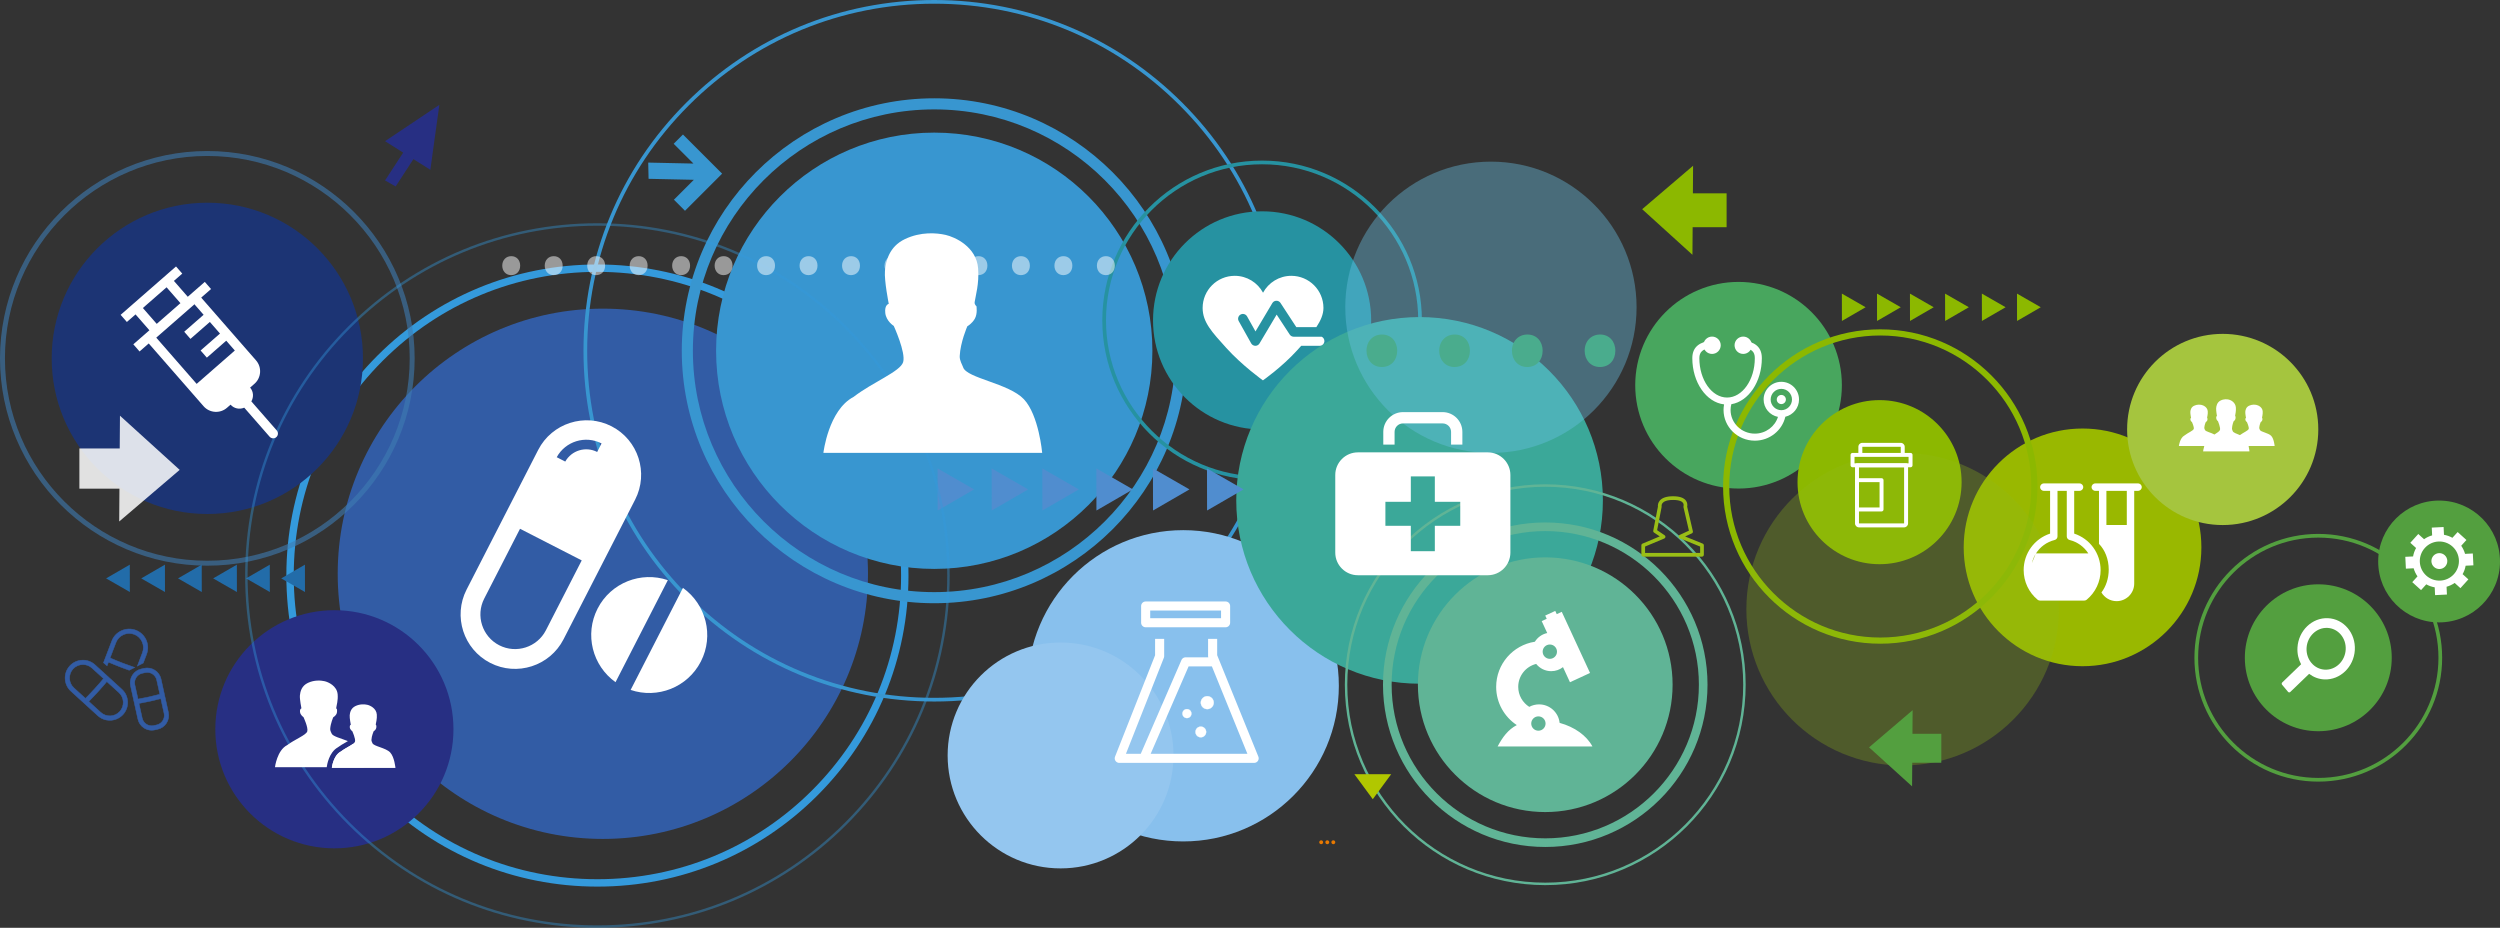 <svg enable-background="new 0 0 2026.664 752.157" height="752.157" viewBox="0 0 2026.664 752.157" width="2026.664" xmlns="http://www.w3.org/2000/svg" xmlns:xlink="http://www.w3.org/1999/xlink"><rect x="0" y="0" width="2026.664" height="752.157" fill="#333333" stroke="none"/><clipPath id="a"><path d="m0 122.432h336.142v336.143h-336.142z"/></clipPath><clipPath id="b"><path d="m768.218 520.868h183.109v183.106h-183.109z"/></clipPath><clipPath id="c"><path d="m1002.187 257.037h297.22v297.222h-297.22z"/></clipPath><clipPath id="d"><path d="m1415.717 367.185h253.381v253.376h-253.381z"/></clipPath><clipPath id="e"><path d="m1090.567 131.034h236.149v236.15h-236.149z"/></clipPath><clipPath id="f"><path d="m174.546 494.657h193.055v193.055h-193.055z"/></clipPath><clipPath id="g"><path d="m312.127 85.02h44.031v66.13h-44.031z"/></clipPath><clipPath id="h"><path d="m64.355 336.986h81.308v85.764h-81.308z"/></clipPath><clipPath id="i"><path d="m86.009 457.752h161.225v22.18h-161.225z"/></clipPath><clipPath id="j"><path d="m760.071 379.741h248.016v34.119h-248.016z"/></clipPath><clipPath id="k"><path d="m1097.938 627.607h29.85v20.279h-29.85z"/></clipPath><clipPath id="l"><path d="m1069.457 681.204h3.16v3.16h-3.16z"/></clipPath><clipPath id="m"><path d="m1074.427 681.204h3.16v3.16h-3.16z"/></clipPath><clipPath id="n"><path d="m1079.297 681.204h3.16v3.16h-3.16z"/></clipPath><clipPath id="o"><path d="m198.716 180.983h571.174v571.174h-571.174z"/></clipPath><clipPath id="p"><path d="m407.16 207.66h496.587v15.385h-496.587z"/></clipPath><clipPath id="q"><path d="m1107.777 271.18h201.729v26.34h-201.729z"/></clipPath><path d="m703.641 465.146c0 118.707-96.231 214.938-214.937 214.938-118.707 0-214.938-96.23-214.938-214.938 0-118.707 96.231-214.937 214.938-214.937 118.706 0 214.937 96.23 214.937 214.937" fill="#325ca5"/><path d="m484.303 718.743c-67.358 0-130.684-26.229-178.313-73.859-47.63-47.629-73.86-110.955-73.86-178.314 0-67.357 26.23-130.684 73.86-178.312 47.629-47.63 110.955-73.86 178.313-73.86s130.685 26.23 178.314 73.86c47.629 47.629 73.86 110.955 73.86 178.312 0 67.359-26.231 130.686-73.86 178.314-47.629 47.63-110.956 73.859-178.314 73.859m0-498.347c-65.755 0-127.575 25.606-174.071 72.103-46.496 46.496-72.102 108.315-72.102 174.07 0 65.756 25.606 127.576 72.102 174.072s108.316 72.102 174.071 72.102 127.575-25.605 174.071-72.102c46.496-46.496 72.103-108.316 72.103-174.072 0-65.755-25.607-127.574-72.103-174.07-46.496-46.497-108.316-72.103-174.071-72.103" fill="#349adc"/><path d="m294.245 290.504c0 69.684-56.49 126.173-126.173 126.173-69.684 0-126.174-56.489-126.174-126.173s56.49-126.173 126.174-126.173c69.683 0 126.173 56.489 126.173 126.173" fill="#1c3474"/><path clip-path="url(#a)" d="m168.071 458.576c-92.675 0-168.071-75.396-168.071-168.072 0-92.675 75.396-168.071 168.071-168.071s168.071 75.396 168.071 168.071c0 92.676-75.396 168.072-168.071 168.072m0-332.143c-90.468 0-164.071 73.602-164.071 164.071 0 90.47 73.602 164.072 164.071 164.072s164.071-73.603 164.071-164.072-73.601-164.071-164.071-164.071" fill="#3e7bb3" opacity=".6"/><g fill="#3896d0"><path d="m934.209 284.351c0 97.671-79.177 176.848-176.848 176.848-97.67 0-176.848-79.177-176.848-176.848 0-97.67 79.178-176.848 176.848-176.848 97.671-.001 176.848 79.178 176.848 176.848"/><path d="m757.361 489.017c-112.854 0-204.667-91.812-204.667-204.666s91.813-204.667 204.667-204.667 204.667 91.813 204.667 204.667c0 112.853-91.813 204.666-204.667 204.666m0-400.333c-107.891 0-195.667 87.775-195.667 195.667s87.776 195.666 195.667 195.666 195.667-87.774 195.667-195.666-87.776-195.667-195.667-195.667"/><path d="m757.361 568.701c-75.953 0-147.359-29.578-201.066-83.284-53.707-53.708-83.285-125.114-83.285-201.067s29.578-147.359 83.285-201.066c53.707-53.706 125.113-83.284 201.066-83.284s147.359 29.578 201.066 83.284c53.707 53.707 83.285 125.113 83.285 201.066s-29.578 147.359-83.285 201.067c-53.707 53.706-125.113 83.284-201.066 83.284m0-565.701c-75.152 0-145.805 29.266-198.945 82.405-53.14 53.14-82.406 123.794-82.406 198.945s29.266 145.805 82.406 198.945c53.14 53.141 123.794 82.406 198.945 82.406s145.805-29.266 198.945-82.406 82.406-123.794 82.406-198.945-29.266-145.805-82.406-198.945c-53.139-53.139-123.794-82.405-198.945-82.405"/></g><path d="m1085.353 555.948c0 69.684-56.49 126.173-126.173 126.173-69.684 0-126.174-56.489-126.174-126.173 0-69.685 56.49-126.173 126.174-126.173 69.682 0 126.173 56.489 126.173 126.173" fill="#88c0ed"/><path clip-path="url(#b)" d="m951.324 612.422c0 50.562-40.99 91.553-91.553 91.553s-91.553-40.99-91.553-91.553 40.99-91.554 91.553-91.554 91.553 40.99 91.553 91.554" fill="#94c6ef"/><path d="m1111.564 259.725c0 48.835-39.589 88.424-88.424 88.424s-88.424-39.589-88.424-88.424 39.589-88.424 88.424-88.424c48.836-.001 88.424 39.589 88.424 88.424" fill="#2692a1"/><path d="m1023.141 389.266c-71.429 0-129.541-58.112-129.541-129.542 0-71.429 58.112-129.54 129.541-129.54s129.54 58.111 129.54 129.54-58.112 129.542-129.54 129.542m0-256.082c-69.775 0-126.541 56.766-126.541 126.54 0 69.775 56.766 126.542 126.541 126.542 69.773 0 126.54-56.767 126.54-126.542 0-69.774-56.767-126.54-126.54-126.54" fill="#2692a1"/><path clip-path="url(#c)" d="m1299.408 405.647c0 82.075-66.535 148.611-148.611 148.611-82.074 0-148.609-66.536-148.609-148.611s66.535-148.611 148.609-148.611c82.076.001 148.611 66.537 148.611 148.611" fill="#3ba899"/><g fill="#60b496"><path d="m1355.922 555.074c0 57.018-46.221 103.238-103.238 103.238s-103.238-46.221-103.238-103.238 46.222-103.237 103.238-103.237c57.017 0 103.238 46.221 103.238 103.237"/><path d="m1252.684 686.615c-72.531 0-131.54-59.01-131.54-131.54 0-72.532 59.009-131.541 131.54-131.541 72.532 0 131.541 59.009 131.541 131.541 0 72.53-59.009 131.54-131.541 131.54m0-256.081c-68.672 0-124.54 55.868-124.54 124.541 0 68.672 55.868 124.54 124.54 124.54s124.541-55.868 124.541-124.54c0-68.673-55.87-124.541-124.541-124.541"/><path d="m1252.684 717.544c-89.586 0-162.47-72.883-162.47-162.469s72.884-162.47 162.47-162.47 162.47 72.884 162.47 162.47-72.884 162.469-162.47 162.469m0-322.939c-88.483 0-160.47 71.985-160.47 160.47 0 88.483 71.986 160.469 160.47 160.469 88.482 0 160.47-71.985 160.47-160.469-.001-88.484-71.988-160.47-160.47-160.47"/></g><path d="m1493.141 312.294c0 46.259-37.5 83.758-83.759 83.758s-83.759-37.5-83.759-83.758c0-46.259 37.5-83.759 83.759-83.759s83.759 37.5 83.759 83.759" fill="#48a65e"/><path d="m1784.585 443.732c0 53.208-43.134 96.341-96.341 96.341-53.209 0-96.342-43.133-96.342-96.341s43.133-96.341 96.342-96.341c53.207 0 96.341 43.133 96.341 96.341" fill="#99b800"/><path d="m1879.361 348.148c0 42.798-34.694 77.492-77.492 77.492-42.797 0-77.492-34.694-77.492-77.492s34.695-77.492 77.492-77.492c42.798 0 77.492 34.695 77.492 77.492" fill="#a5c53e"/><path d="m1938.907 533.225c0 32.888-26.66 59.547-59.546 59.547-32.887 0-59.547-26.659-59.547-59.547 0-32.887 26.66-59.546 59.547-59.546 32.886 0 59.546 26.659 59.546 59.546" fill="#539f3f"/><path d="m1879.361 633.635c-55.367 0-100.411-45.044-100.411-100.409 0-55.367 45.044-100.411 100.411-100.411 55.366 0 100.41 45.044 100.41 100.411 0 55.365-45.043 100.409-100.41 100.409m0-197.821c-53.713 0-97.411 43.697-97.411 97.411 0 53.712 43.698 97.409 97.411 97.409 53.712 0 97.41-43.697 97.41-97.409 0-53.713-43.698-97.411-97.41-97.411" fill="#539f3f"/><path d="m1590.205 390.866c0 36.732-29.777 66.509-66.51 66.509-36.73 0-66.508-29.776-66.508-66.509 0-36.732 29.777-66.509 66.508-66.509 36.733 0 66.51 29.777 66.51 66.509" fill="#8cb800"/><path d="m1524.275 521.827c-70.263 0-127.426-57.164-127.426-127.426 0-70.263 57.163-127.426 127.426-127.426s127.426 57.163 127.426 127.426c0 70.262-57.163 127.426-127.426 127.426m0-249.852c-67.506 0-122.426 54.92-122.426 122.426s54.92 122.426 122.426 122.426 122.426-54.92 122.426-122.426-54.92-122.426-122.426-122.426" fill="#8cb800"/><path clip-path="url(#d)" d="m1669.098 493.872c0 69.968-56.72 126.688-126.688 126.688s-126.689-56.721-126.689-126.688 56.722-126.688 126.689-126.688 126.688 56.72 126.688 126.688" fill="#90b71a" opacity=".3"/><path clip-path="url(#e)" d="m1326.719 249.109c0 65.211-52.864 118.075-118.075 118.075s-118.075-52.864-118.075-118.075 52.864-118.075 118.075-118.075 118.075 52.864 118.075 118.075" fill="#69c0e4" opacity=".4"/><path clip-path="url(#f)" d="m367.602 591.185c0 53.312-43.217 96.528-96.528 96.528-53.31 0-96.527-43.217-96.527-96.528s43.217-96.527 96.527-96.527c53.31-.001 96.528 43.216 96.528 96.527" fill="#272f83"/><path d="m525.49 131.8.287 13.158 36.68.802-16.139 16.138 8.984 8.985 22.575-22.576 7.525-7.525-31.743-31.744-7.526 7.525 16.037 16.037z" fill="#3896d0"/><path d="m1550.195 618.33h23.558v-23.476h-23.391l.139-19.15-35.321 30.144 34.876 31.638z" fill="#539f3f"/><path clip-path="url(#g)" d="m356.158 85.02-44.031 29.42 14.717 9.29-14.684 22.533 8.573 4.886 14.421-22.159 13.716 8.665z" fill="#272f83"/><path clip-path="url(#h)" d="m97.058 363.579h-32.704v32.588h32.473l-.193 26.583 49.03-41.845-48.414-43.919z" fill="#fff" opacity=".85"/><g fill="#8cb800"><path d="m1372.171 184.169h27.529v-27.431h-27.334l.162-22.379-41.273 35.224 40.753 36.972z"/><path d="m1512.393 249.071-19.252-11.051.041 22.179z"/><path d="m1540.876 249.071-19.253-11.051.041 22.179z"/><path d="m1567.579 249.071-19.253-11.051.041 22.179z"/><path d="m1596.062 249.071-19.252-11.051.041 22.179z"/><path d="m1625.883 249.071-19.252-11.051.041 22.179z"/><path d="m1654.366 249.071-19.253-11.051.041 22.179z"/></g><g fill="#226ca9"><path clip-path="url(#i)" d="m227.982 468.88 19.252 11.052-.041-22.179z"/><path clip-path="url(#i)" d="m199.5 468.88 19.251 11.052-.041-22.179z"/><path clip-path="url(#i)" d="m172.796 468.88 19.252 11.052-.041-22.179z"/><path clip-path="url(#i)" d="m144.313 468.88 19.252 11.052-.041-22.179z"/><path clip-path="url(#i)" d="m114.492 468.88 19.252 11.052-.041-22.179z"/><path clip-path="url(#i)" d="m86.009 468.88 19.252 11.052-.041-22.179z"/></g><g fill="#508dcf"><path clip-path="url(#j)" d="m789.687 396.743-29.615-17.001.063 34.118z"/><path clip-path="url(#j)" d="m833.502 396.743-29.615-17.001.063 34.118z"/><path clip-path="url(#j)" d="m874.579 396.743-29.615-17.001.063 34.118z"/><path clip-path="url(#j)" d="m918.394 396.743-29.615-17.001.063 34.118z"/><path clip-path="url(#j)" d="m964.268 396.743-29.615-17.001.063 34.118z"/><path clip-path="url(#j)" d="m1008.083 396.743-29.615-17.001.063 34.118z"/></g><path d="m2026.664 455.175c0 27.271-22.106 49.378-49.378 49.378-27.271 0-49.379-22.107-49.379-49.378s22.108-49.38 49.379-49.38c27.272 0 49.378 22.108 49.378 49.38" fill="#539f3f"/><path clip-path="url(#k)" d="m1097.941 627.607h29.851l-14.925 20.279z" fill="#b1c700"/><g fill="#e97900"><path clip-path="url(#l)" d="m1071.037 681.204c.873 0 1.58.708 1.58 1.58 0 .873-.707 1.581-1.58 1.581s-1.58-.708-1.58-1.581c0-.872.707-1.58 1.58-1.58"/><path clip-path="url(#m)" d="m1076.004 681.204c.873 0 1.58.708 1.58 1.58 0 .873-.707 1.581-1.58 1.581s-1.58-.708-1.58-1.581c0-.872.707-1.58 1.58-1.58"/><path clip-path="url(#n)" d="m1080.881 681.204c.873 0 1.58.708 1.58 1.58 0 .873-.707 1.581-1.58 1.581s-1.58-.708-1.58-1.581c0-.872.707-1.58 1.58-1.58"/></g><path clip-path="url(#o)" d="m484.303 752.156c-76.283 0-148-29.706-201.94-83.646-53.94-53.941-83.646-125.657-83.646-201.941 0-76.283 29.706-148 83.646-201.94s125.657-83.646 201.94-83.646 148 29.706 201.94 83.646c53.941 53.94 83.647 125.657 83.647 201.94 0 76.284-29.706 148-83.647 201.941-53.94 53.94-125.657 83.646-201.94 83.646m0-569.173c-75.749 0-146.963 29.498-200.526 83.061-53.562 53.562-83.06 124.776-83.06 200.525s29.498 146.964 83.06 200.527c53.563 53.562 124.777 83.06 200.526 83.06s146.964-29.498 200.526-83.06c53.563-53.563 83.061-124.778 83.061-200.527s-29.498-146.963-83.061-200.525c-53.562-53.563-124.777-83.061-200.526-83.061" fill="#349adc" opacity=".4"/><g fill="#fff" opacity=".5"><path clip-path="url(#p)" d="m407.161 215.353c0-4.518 3.053-7.692 7.326-7.692 4.274 0 7.204 3.174 7.204 7.692 0 4.396-2.808 7.692-7.326 7.692-4.274 0-7.204-3.296-7.204-7.692"/><path clip-path="url(#p)" d="m441.593 215.353c0-4.518 3.053-7.692 7.326-7.692 4.274 0 7.204 3.174 7.204 7.692 0 4.396-2.808 7.692-7.326 7.692-4.273 0-7.204-3.296-7.204-7.692"/><path clip-path="url(#p)" d="m476.026 215.353c0-4.518 3.053-7.692 7.326-7.692 4.274 0 7.204 3.174 7.204 7.692 0 4.396-2.808 7.692-7.326 7.692-4.273 0-7.204-3.296-7.204-7.692"/><path clip-path="url(#p)" d="m510.458 215.353c0-4.518 3.053-7.692 7.326-7.692 4.274 0 7.204 3.174 7.204 7.692 0 4.396-2.808 7.692-7.326 7.692-4.272 0-7.204-3.296-7.204-7.692"/><path clip-path="url(#p)" d="m544.891 215.353c0-4.518 3.053-7.692 7.326-7.692 4.274 0 7.204 3.174 7.204 7.692 0 4.396-2.808 7.692-7.326 7.692-4.273 0-7.204-3.296-7.204-7.692"/><path clip-path="url(#p)" d="m579.324 215.353c0-4.518 3.053-7.692 7.326-7.692 4.274 0 7.204 3.174 7.204 7.692 0 4.396-2.808 7.692-7.326 7.692-4.274 0-7.204-3.296-7.204-7.692"/><path clip-path="url(#p)" d="m613.756 215.353c0-4.518 3.053-7.692 7.326-7.692 4.274 0 7.204 3.174 7.204 7.692 0 4.396-2.808 7.692-7.326 7.692-4.273 0-7.204-3.296-7.204-7.692"/><path clip-path="url(#p)" d="m648.188 215.353c0-4.518 3.053-7.692 7.326-7.692 4.274 0 7.204 3.174 7.204 7.692 0 4.396-2.808 7.692-7.326 7.692-4.273 0-7.204-3.296-7.204-7.692"/><path clip-path="url(#p)" d="m682.621 215.353c0-4.518 3.053-7.692 7.326-7.692 4.274 0 7.204 3.174 7.204 7.692 0 4.396-2.808 7.692-7.326 7.692-4.273 0-7.204-3.296-7.204-7.692"/><path clip-path="url(#p)" d="m717.054 215.353c0-4.518 3.053-7.692 7.326-7.692 4.274 0 7.204 3.174 7.204 7.692 0 4.396-2.808 7.692-7.326 7.692-4.274 0-7.204-3.296-7.204-7.692"/><path clip-path="url(#p)" d="m751.486 215.353c0-4.518 3.053-7.692 7.326-7.692 4.274 0 7.204 3.174 7.204 7.692 0 4.396-2.808 7.692-7.326 7.692-4.273 0-7.204-3.296-7.204-7.692"/><path clip-path="url(#p)" d="m785.919 215.353c0-4.518 3.053-7.692 7.326-7.692 4.274 0 7.204 3.174 7.204 7.692 0 4.396-2.808 7.692-7.326 7.692-4.273 0-7.204-3.296-7.204-7.692"/><path clip-path="url(#p)" d="m820.352 215.353c0-4.518 3.053-7.692 7.326-7.692 4.274 0 7.204 3.174 7.204 7.692 0 4.396-2.808 7.692-7.326 7.692-4.274 0-7.204-3.296-7.204-7.692"/><path clip-path="url(#p)" d="m854.784 215.353c0-4.518 3.053-7.692 7.326-7.692 4.274 0 7.204 3.174 7.204 7.692 0 4.396-2.808 7.692-7.326 7.692-4.273 0-7.204-3.296-7.204-7.692"/><path clip-path="url(#p)" d="m889.217 215.353c0-4.518 3.053-7.692 7.326-7.692 4.274 0 7.204 3.174 7.204 7.692 0 4.396-2.808 7.692-7.326 7.692-4.274 0-7.204-3.296-7.204-7.692"/></g><g fill="#4aac8d"><path clip-path="url(#q)" d="m1107.78 284.351c0-7.735 5.226-13.17 12.543-13.17 7.316 0 12.334 5.435 12.334 13.17 0 7.526-4.809 13.17-12.543 13.17-7.317 0-12.334-5.645-12.334-13.17"/><path clip-path="url(#q)" d="m1166.73 284.351c0-7.735 5.226-13.17 12.543-13.17s12.334 5.435 12.334 13.17c0 7.526-4.808 13.17-12.543 13.17-7.317 0-12.334-5.645-12.334-13.17"/><path clip-path="url(#q)" d="m1225.68 284.351c0-7.735 5.227-13.17 12.543-13.17 7.317 0 12.336 5.435 12.336 13.17 0 7.526-4.81 13.17-12.545 13.17-7.316 0-12.334-5.645-12.334-13.17"/><path clip-path="url(#q)" d="m1284.631 284.351c0-7.735 5.226-13.17 12.543-13.17 7.316 0 12.334 5.435 12.334 13.17 0 7.526-4.809 13.17-12.543 13.17-7.318 0-12.334-5.645-12.334-13.17"/></g><g fill="#fff"><path d="m301.924 602.438c-.215-.638-.854-1.584-.814-2.657.148-3.241 1.795-6.983 1.795-6.983s1.081-.59 1.763-1.771c.682-1.177.395-2.939.395-2.939s-.518-.359-.427-.961c.208-1.425 1.093-4.324.826-7.898-.395-5.11-5.492-7.375-7.65-7.866s-5.888-.79-9.614.978c-3.737 1.767-4.511 5.218-4.71 7.482-.196 2.258.901 7.72.901 7.72s-1.041.207-.826 2.142c.22 1.946 1.999 3.031 1.999 3.031s2.88 6.255 2.218 8.487c-.663 2.238-7.136 4.684-11.696 8.183-5.931 3.091-7.104 13.139-7.104 13.139h51.588s-.786-8.858-4.312-12.589c-3.542-3.756-13.445-4.942-14.332-7.498"/><path d="m269.052 621.947h25.708s-1.085-12.062-6.007-17.164c-.662-.687-1.488-1.316-2.413-1.887-2.306 1.795-6.825 3.838-10.26 6.474-5.089 2.657-6.677 10.423-7.028 12.577"/><path d="m273.831 605.868c2.002-1.504 4.232-2.78 6.199-3.905.618-.363 1.332-.77 1.998-1.173-5.728-2.325-12.381-3.829-13.215-6.198-.303-.874-1.189-2.17-1.133-3.626.204-4.412 2.493-9.525 2.493-9.525s1.496-.798 2.453-2.409c.958-1.607.551-4.021.551-4.021s-.722-.47-.587-1.315c.284-1.939 1.524-5.892 1.141-10.759-.554-6.96-7.65-10.056-10.662-10.722-3.007-.674-8.197-1.081-13.386 1.34-5.198 2.41-6.287 7.102-6.562 10.192-.271 3.083 1.244 10.51 1.244 10.51s-1.439.292-1.144 2.937c.311 2.648 2.792 4.133 2.792 4.133s4.001 8.523 3.083 11.559c-.917 3.044-9.948 6.386-16.294 11.142-8.265 4.235-9.904 17.918-9.904 17.918h41.966c.188-1.539 1.727-12.001 8.967-16.078"/><path d="m1843.972 361.546s-.498-5.759-2.765-8.188c-2.267-2.434-8.623-3.203-9.188-4.864-.143-.413-.549-1.029-.525-1.729.103-2.104 1.151-4.536 1.151-4.536s.693-.387 1.13-1.157c.442-.765.252-1.917.252-1.917s-.333-.217-.271-.624c.133-.926.695-2.813.524-5.131-.253-3.329-3.523-4.799-4.912-5.118-1.383-.317-3.776-.517-6.167.639-2.389 1.153-2.891 3.395-3.016 4.865-.126 1.472.575 5.017.575 5.017s-.668.138-.527 1.398c.138 1.256 1.282 1.969 1.282 1.969s1.843 4.07 1.424 5.52c-.403 1.388-4.234 2.908-7.128 5.033-2.696-1.143-5.448-2-5.832-3.253-.154-.529-.62-1.311-.589-2.185.104-2.657 1.3-5.728 1.3-5.728s.786-.484 1.287-1.46c.495-.959.283-2.417.283-2.417s-.372-.278-.311-.79c.151-1.167.802-3.545.596-6.471-.284-4.196-3.997-6.05-5.567-6.453-1.571-.403-4.289-.648-6.999.81-2.715 1.45-3.285 4.273-3.429 6.131-.138 1.858.652 6.327.652 6.327s-.756.172-.598 1.768c.165 1.592 1.458 2.483 1.458 2.483s2.094 5.131 1.611 6.959c-.302 1.142-2.249 2.358-4.482 3.802-2.797-1.61-7.249-2.373-7.719-3.753-.14-.414-.547-1.028-.52-1.733.096-2.104 1.147-4.533 1.147-4.533s.693-.386 1.133-1.157c.444-.764.256-1.92.256-1.92s-.336-.22-.276-.623c.136-.93.706-2.815.526-5.136-.256-3.327-3.523-4.796-4.913-5.115-1.384-.318-3.776-.512-6.168.642-2.389 1.148-2.894 3.389-3.021 4.867-.122 1.466.578 5.012.578 5.012s-.666.141-.526 1.397c.141 1.262 1.282 1.973 1.282 1.973s1.843 4.07 1.424 5.52c-.421 1.448-4.583 3.033-7.508 5.308-3.811 2.02-4.56 8.545-4.56 8.545h20.607c-.741 2.358-.951 4.383-.951 4.383h37.559s-.16-2.023-.687-4.38h21.114z"/><path d="m1994.583 476.799 6.446-7.123-4.678-4.238c1.225-2.148 2.038-4.471 2.446-6.837l6.31-.31-.478-9.608-6.296.315c-.651-2.31-1.687-4.533-3.113-6.564l4.23-4.677-7.118-6.452-4.245 4.673c-2.145-1.211-4.471-2.025-6.837-2.437l-.306-6.303-9.596.472.299 6.3c-2.307.646-4.527 1.686-6.552 3.112l-4.677-4.241-6.459 7.13 4.68 4.241c-1.218 2.147-2.031 4.468-2.443 6.83l-6.299.307.475 9.607 6.3-.308c.641 2.306 1.679 4.523 3.106 6.551l-4.244 4.688 7.121 6.444 4.239-4.676c2.154 1.221 4.475 2.024 6.837 2.437l.303 6.31 9.608-.472-.306-6.31c2.307-.641 4.527-1.676 6.562-3.104zm-27.714-10.206c-6.502-5.881-6.993-15.922-1.105-22.4 5.871-6.502 15.905-6.99 22.4-1.108 6.488 5.878 6.982 15.918 1.111 22.403-5.894 6.491-15.914 6.986-22.406 1.105"/><path d="m1982.286 459.175c-2.386 2.635-6.466 2.844-9.107.447-2.639-2.393-2.841-6.469-.462-9.106 2.406-2.636 6.475-2.838 9.121-.455 2.644 2.392 2.844 6.471.448 9.114"/></g><path d="m1379.746 451.252h-47.648c-.827 0-1.498-.671-1.498-1.499v-7.686c0-.604.362-1.148.92-1.383l13.961-5.844-4.614-3.112c-.499-.336-.748-.937-.634-1.527l3.788-19.5c-.141-1.104.027-3.047 1.396-4.75 1.947-2.426 5.611-3.653 10.891-3.653 5.25 0 8.778 1.223 10.487 3.635 1.213 1.713 1.19 3.65.926 4.805l4.63 19.948c.161.692-.186 1.401-.83 1.699l-5.439 2.518 14.229 5.776c.566.23.936.779.936 1.389v7.686c-.003.827-.674 1.498-1.501 1.498m-46.15-2.997h44.651v-5.178l-16.492-6.695c-.554-.225-.921-.756-.935-1.353-.016-.598.327-1.146.869-1.396l7.466-3.456-4.441-19.134c-.064-.278-.048-.568.046-.836.014-.04.434-1.382-.433-2.571-.777-1.068-2.799-2.342-8.021-2.342-5.389 0-7.625 1.378-8.554 2.533-.987 1.23-.75 2.56-.748 2.572.044.2.047.408.009.609l-3.649 18.79 6.094 4.11c.457.308.708.841.654 1.39-.056.547-.405 1.022-.913 1.235l-15.604 6.53v5.192z" fill="#9abe16"/><g fill="#fff"><path d="m1394.934 279.888c0 3.883-3.148 7.031-7.031 7.031s-7.031-3.147-7.031-7.031c0-3.883 3.148-7.031 7.031-7.031s7.031 3.148 7.031 7.031"/><path d="m1420.208 279.888c0 3.883-3.148 7.031-7.031 7.031s-7.031-3.147-7.031-7.031c0-3.883 3.148-7.031 7.031-7.031s7.031 3.148 7.031 7.031"/><path d="m1458.404 323.873c0-7.911-6.437-14.347-14.348-14.347s-14.348 6.436-14.348 14.347c0 6.984 5.018 12.811 11.637 14.083-2.468 7.844-9.925 13.574-18.763 13.574-10.845 0-19.668-8.61-19.668-19.193 0-1.612.23-3.167.618-4.662 13.919-2.279 24.735-18.153 24.735-37.348 0-10.126-7.001-13.327-15.651-14.34.359 1.267.56 2.607.56 3.996 0 .618-.051 1.221-.125 1.817 6.927.938 9.517 3.241 9.517 8.527 0 17.61-10.086 31.938-22.482 31.938-12.397 0-22.483-14.328-22.483-31.938 0-5.091 2.816-7.402 9.113-8.403-.085-.636-.144-1.28-.144-1.941 0-1.356.193-2.663.536-3.902-8.31 1.109-15.206 4.409-15.206 14.246 0 19.659 11.346 35.836 25.75 37.49-.276 1.467-.438 2.974-.438 4.52 0 13.726 11.381 24.894 25.369 24.894 12.062 0 22.171-8.308 24.729-19.397 6.346-1.48 11.092-7.17 11.092-13.961m-14.347 8.647c-4.768 0-8.646-3.879-8.646-8.647 0-4.767 3.879-8.646 8.646-8.646 4.769 0 8.647 3.879 8.647 8.646 0 4.768-3.879 8.647-8.647 8.647"/><path d="m1444.057 320.168c-2.047 0-3.706 1.659-3.706 3.706 0 2.046 1.659 3.705 3.706 3.705s3.706-1.659 3.706-3.705c0-2.047-1.659-3.706-3.706-3.706"/><path d="m1071.47 272.97h-22.687c-.302 0-.593-.042-.875-.107-.076-.018-.146-.047-.221-.069-.208-.061-.409-.135-.601-.229-.087-.042-.169-.088-.252-.136-.181-.106-.35-.225-.511-.358-.068-.056-.138-.106-.203-.167-.216-.205-.412-.429-.578-.678-.003-.006-.009-.009-.013-.016l-10.582-16.18-13.916 23.405c-.027.045-.065.076-.094.119-.13.201-.278.388-.446.564-.058.061-.111.125-.172.181-.22.203-.459.39-.73.542h-.002c-.291.163-.601.287-.922.37-.32.083-.646.125-.971.125h-.004c-.001 0-.002 0-.003 0-.202 0-.402-.048-.604-.08-.131-.021-.267-.018-.396-.053-.09-.024-.174-.077-.262-.108-.239-.082-.478-.167-.697-.295-.008-.005-.016-.006-.024-.011-.264-.156-.495-.345-.706-.549-.056-.053-.102-.114-.155-.171-.173-.189-.325-.39-.456-.605-.026-.042-.064-.073-.088-.117l-10.105-18.062c-1.048-1.874-.379-4.242 1.494-5.29 1.873-1.046 4.241-.378 5.289 1.494l6.815 12.184 13.657-22.969c.018-.028.04-.049.057-.077.077-.123.168-.236.26-.351.072-.091.142-.184.222-.267.084-.089.181-.167.275-.248.104-.09.207-.181.319-.259.029-.02.051-.046.081-.065.071-.047.149-.074.224-.116.119-.067.236-.133.361-.187.117-.051.236-.09.356-.128.118-.038.235-.075.356-.102.124-.027.248-.043.373-.058.126-.015.249-.028.376-.031.12-.002.239.006.358.014.132.01.261.021.392.044.119.021.235.053.352.085.124.033.246.067.366.113.129.05.252.112.375.175.073.038.151.061.224.104.029.018.052.042.081.06.118.074.227.162.338.25.095.075.193.148.279.231.084.081.158.172.236.262.095.109.188.217.271.334.018.027.043.048.061.076l12.841 19.634h16.241c3.604-5.413 5.752-10.487 5.752-15.563 0-14.381-11.657-26.039-26.038-26.039-9.914 0-18.531 5.542-22.93 13.697-4.398-8.155-13.016-13.697-22.93-13.697-14.381 0-26.039 11.658-26.039 26.039 0 11.659 7.71 19.71 19.169 32.414 12.897 14.299 29.714 26.307 29.714 26.307s15.373-10.76 27.636-24.258c1.166-1.283 2.293-2.53 3.397-3.761h14.912c2.146 0 3.887-1.74 3.887-3.886.002-1.535-.894-2.848-2.184-3.48"/><path d="m1681.477 432.57v-34.661h4.321c1.66 0 3.006-1.346 3.006-3.006 0-1.661-1.346-3.007-3.006-3.007h-28.934c-1.659 0-3.006 1.346-3.006 3.007 0 1.66 1.347 3.006 3.006 3.006h5.073v34.661c-12.724 4.176-21.418 16.026-21.418 29.593 0 9.308 4.114 18.059 11.286 24.01.54.447 1.219.693 1.92.693h35.963c.7 0 1.379-.246 1.919-.693 7.173-5.951 11.287-14.702 11.287-24.01.001-13.566-8.694-25.417-21.417-29.593m-15.813 5.18c1.343-.33 2.285-1.535 2.285-2.918v-36.923h7.516v36.923c0 1.383.942 2.588 2.285 2.918 6.464 1.597 11.799 5.588 15.181 10.886h-42.448c3.382-5.298 8.717-9.289 15.181-10.886m-15.427 11.293-3.032 7.393c.614-2.641 1.647-5.128 3.032-7.393"/><path d="m1733.245 391.896h-34.672c-1.66 0-3.006 1.346-3.006 3.006 0 1.661 1.346 3.007 3.006 3.007h3.006v42.992c4.803 4.879 7.891 12.391 7.891 20.837 0 7.216-2.256 13.751-5.905 18.547 2.484 4.212 7.059 7.053 12.294 7.053 7.873 0 14.278-6.404 14.278-14.277v-75.151h3.108c1.66 0 3.006-1.346 3.006-3.007s-1.346-3.007-3.006-3.007m-9.12 33.714h-16.533v-27.701h16.533z"/><path d="m495.743 345.565c-21.67-11.11-48.338-2.519-59.448 19.151l-58.049 113.227c-11.11 21.669-2.519 48.338 19.151 59.447 21.67 11.11 48.338 2.52 59.448-19.15l58.049-113.227c11.11-21.67 2.519-48.338-19.151-59.448m-8.083 13.903-3.55 6.924c-9.343-4.79-20.77-1.274-25.879 7.793l-6.923-3.549c7.068-12.885 23.191-17.916 36.352-11.168m-45.106 151.444c-7.069 13.788-24.041 19.257-37.831 12.187-13.79-7.069-19.256-24.042-12.187-37.831l29.025-56.611 50.018 25.643z"/><path d="m541.396 470.308c-21.729-7.392-46.156 2.006-56.939 23.036-10.782 21.031-4.153 46.351 14.531 59.68z"/><path d="m553.636 476.583-42.408 82.716c21.729 7.391 46.156-2.006 56.939-23.037 10.782-21.032 4.154-46.35-14.531-59.679"/><path d="m108.077 279.125 5.061 5.794 7.437-6.497 44.436 50.87c4.883 5.59 13.406 6.166 18.997 1.282l2.897-2.53c2.818 3.226 7.345 4.065 11.086 2.435l20.567 23.544c1.397 1.599 3.827 1.763 5.427.366 1.6-1.398 1.764-3.828.367-5.428l-20.598-23.58c2.028-3.471 1.774-7.992-1.008-11.176l3.518-3.072c5.591-4.884 6.166-13.407 1.282-18.997l-44.436-50.869 7.967-6.96-5.061-5.794-13.807 12.061-11.237-12.864 6.772-5.915-5.061-5.794-44.903 39.224 5.061 5.794 7.035-6.145 11.237 12.864zm49.238-32.797 7.743 8.863-15.726 13.737 5.061 5.794 15.726-13.737 8.224 9.415-15.726 13.737 5.062 5.794 15.726-13.737 6.959 7.967-30.947 27.033-32.74-37.479 30.901-26.993-.309-.354zm-41.499 3.356 19.214-16.784 11.237 12.864-19.214 16.784z"/><path d="m1214.072 605.117h76.842c-4.666-8.797-14.386-15.772-26.582-19.11-.886-8.425-8.01-14.991-16.669-14.991-2.88 0-5.589.728-7.956 2.007-5.363-3.406-8.935-9.383-8.935-16.208 0-8.994 6.192-16.521 14.54-18.607 2.863 3.582 7.264 5.886 12.208 5.886 3.597 0 6.899-1.229 9.54-3.27l5.663 12.246 16.263-7.521-22.92-49.562-4.066 1.88-1.212-2.623-8.132 3.761 1.213 2.623-4.065 1.88 4.472 9.67c-4.222.892-7.803 3.494-10.014 7.042-17.76 2.754-31.368 18.064-31.368 36.596 0 12.953 6.652 24.34 16.715 30.972-7.127 3.735-11.584 9.876-15.537 17.329m33.053-24.388c3.209 0 5.812 2.602 5.812 5.812 0 3.209-2.604 5.812-5.812 5.812s-5.812-2.603-5.812-5.812c0-3.21 2.603-5.812 5.812-5.812m9.264-58.258c3.21 0 5.812 2.602 5.812 5.812s-2.602 5.812-5.812 5.812-5.812-2.603-5.812-5.812 2.602-5.812 5.812-5.812"/><path d="m1850.006 555.096 4.878 5.806c.474.538 1.245.571 1.745.088l15.309-14.734c3.473 2.654 7.721 4.328 12.331 4.526 12.839.547 23.905-10.133 24.712-23.806.784-13.7-8.984-25.276-21.801-25.834-12.81-.562-23.897 10.104-24.697 23.8-.292 4.934.818 9.596 2.935 13.573l-15.296 14.737c-.525.482-.56 1.312-.116 1.844m34.736-12.214c-8.75-.385-15.413-8.282-14.884-17.629.562-9.336 8.113-16.616 16.863-16.241 8.747.386 15.401 8.303 14.857 17.619-.531 9.346-8.099 16.635-16.836 16.251"/><path d="m1206.104 366.716h-105.332c-10.074 0-18.317 8.243-18.317 18.318v62.97c0 10.075 8.243 18.319 18.317 18.319h105.332c10.075 0 18.318-8.244 18.318-18.319v-62.97c0-10.075-8.243-18.318-18.318-18.318m-22.327 59.535h-20.607v20.607h-19.464v-20.607h-20.608v-19.463h20.608v-20.609h19.464v20.609h20.607z"/><path d="m1130.539 360.418v-10.304c0-3.788 3.081-6.87 6.87-6.87h32.058c3.788 0 6.869 3.082 6.869 6.87v10.304h9.159v-10.304c0-8.837-7.19-16.029-16.028-16.029h-32.058c-8.839 0-16.028 7.192-16.028 16.029v10.304z"/><path d="m780.805 297.823c-.749-2.201-2.95-5.489-2.793-9.175.499-11.192 6.16-24.131 6.16-24.131s3.704-2.03 6.067-6.123c2.345-4.065 1.35-10.174 1.35-10.174s-1.771-1.203-1.47-3.339c.703-4.911 3.769-14.933 2.821-27.266-1.351-17.662-18.878-25.477-26.309-27.174-7.413-1.702-20.228-2.734-33.043 3.385-12.828 6.1-15.515 18.008-16.186 25.823-.67 7.811 3.085 26.656 3.085 26.656s-3.566.731-2.821 7.418c.758 6.715 6.881 10.475 6.881 10.475s9.883 21.615 7.612 29.32c-2.275 7.695-24.547 16.149-40.206 28.233-20.413 10.715-24.455 45.39-24.455 45.39h177.371s-2.691-30.587-14.822-43.499c-12.153-12.912-46.204-16.995-49.242-25.819"/><path d="m1543.59 427.531h-36.572c-1.773 0-3.216-1.442-3.216-3.215v-47.114c0-.888.72-1.608 1.607-1.608h39.789c.888 0 1.608.72 1.608 1.608v47.114c.001 1.773-1.443 3.215-3.216 3.215m-36.572-3.215h36.572v-45.506h-36.572z"/><path d="m1548.815 378.81h-47.023c-.888 0-1.608-.72-1.608-1.607v-8.44c0-.888.721-1.608 1.608-1.608h47.023c.888 0 1.607.72 1.607 1.608v8.44c.001.886-.719 1.607-1.607 1.607m-45.415-3.216h43.807v-5.225h-43.807z"/><path d="m1509.729 368.762v-6.546h31.148l-.002 6.546h3.217v-6.546c0-1.773-1.442-3.215-3.215-3.215h-31.148c-1.772 0-3.215 1.442-3.215 3.215v6.546z"/><path d="m1525.304 414.623h-19.895c-.888 0-1.607-.72-1.607-1.607v-23.758c0-.887.72-1.606 1.607-1.606h19.895c.888 0 1.607.72 1.607 1.606v23.758c0 .887-.72 1.607-1.607 1.607m-18.286-3.216h16.679v-20.541h-16.679z"/></g><g fill="#325ca5"><path d="m76.992 538.923c-5.897-5.375-15.068-4.952-20.445.946-5.375 5.897-4.951 15.068.946 20.444l21.793 19.865c2.77 2.525 6.262 3.771 9.743 3.771 3.932 0 7.851-1.588 10.702-4.716 5.376-5.898 4.951-15.069-.946-20.445zm-20.603 11.197c-.135-2.913.864-5.695 2.813-7.832 2.143-2.352 5.089-3.546 8.046-3.546 2.617 0 5.242.937 7.325 2.834l9.366 8.538c-1.372 1.654-3.959 4.716-7.144 8.211-3.187 3.495-5.996 6.353-7.516 7.872l-9.366-8.538c-2.138-1.948-3.389-4.626-3.524-7.539m40.688 26.694c-4.042 4.433-10.938 4.753-15.371.711l-9.771-8.906c1.577-1.578 4.365-4.422 7.513-7.875 3.149-3.453 5.722-6.492 7.147-8.208l9.771 8.906c4.434 4.042 4.753 10.938.711 15.372"/><path d="m89.029 584.146c-3.664 0-7.171-1.357-9.875-3.822l-21.793-19.866c-2.891-2.635-4.583-6.244-4.764-10.162-.182-3.918 1.17-7.669 3.805-10.56 5.449-5.978 14.744-6.407 20.722-.959l21.793 19.865c2.891 2.637 4.583 6.245 4.764 10.163.182 3.918-1.17 7.668-3.805 10.56-2.769 3.038-6.723 4.781-10.847 4.781m-21.779-48.797c-3.879 0-7.744 1.566-10.557 4.651-2.564 2.815-3.88 6.464-3.703 10.277.176 3.813 1.823 7.325 4.636 9.891l21.793 19.866c2.632 2.398 6.045 3.719 9.611 3.719 4.014 0 7.862-1.696 10.557-4.652 2.565-2.813 3.88-6.464 3.703-10.276-.176-3.813-1.823-7.326-4.636-9.892l-21.794-19.866c-2.732-2.489-6.176-3.718-9.61-3.718m21.78 45.207c-2.665 0-5.337-.953-7.456-2.886l-9.923-9.044.145-.146c1.74-1.741 4.456-4.521 7.507-7.868 3.047-3.344 5.566-6.306 7.141-8.202l.132-.158 9.922 9.045c2.183 1.991 3.461 4.716 3.598 7.675s-.884 5.791-2.874 7.975c-2.182 2.394-5.182 3.609-8.192 3.609m-16.81-11.944 9.619 8.768c2.106 1.92 4.843 2.898 7.691 2.772 2.854-.133 5.483-1.365 7.403-3.471 1.919-2.105 2.904-4.837 2.771-7.691-.132-2.854-1.364-5.483-3.469-7.403l-9.618-8.767c-1.586 1.903-4.054 4.8-7.023 8.056-2.973 3.262-5.628 5.985-7.374 7.736m-2.935-2.143-.138-.127-9.365-8.538c-2.177-1.983-3.451-4.709-3.589-7.675-.136-2.966.881-5.798 2.864-7.974 2.091-2.294 5.077-3.609 8.191-3.609 2.768 0 5.416 1.025 7.457 2.885l9.505 8.664-.119.145c-1.282 1.547-3.916 4.67-7.151 8.218-3.245 3.561-6.106 6.465-7.522 7.879zm-12.7-16.358c.133 2.859 1.361 5.489 3.459 7.402l9.228 8.411c1.455-1.455 4.235-4.285 7.377-7.731 3.131-3.437 5.699-6.473 7.019-8.061l-9.228-8.412c-1.969-1.794-4.523-2.782-7.193-2.782-3.004 0-5.884 1.269-7.901 3.48-1.911 2.101-2.892 4.832-2.761 7.693"/><path d="m136.516 577.55-5.977-27.064c-1.36-6.16-7.479-10.063-13.639-8.705l-2.382.526c-2.974.657-5.519 2.441-7.168 5.023-1.648 2.583-2.194 5.643-1.537 8.615l5.976 27.064c.657 2.974 2.441 5.52 5.023 7.168 1.869 1.193 3.988 1.808 6.144 1.808.822 0 1.651-.09 2.472-.271l2.383-.526c2.973-.656 5.519-2.439 7.167-5.022 1.647-2.582 2.193-5.643 1.538-8.616m-26.14-28.288c1.132-1.774 2.878-2.998 4.915-3.448l2.383-.525c.567-.126 1.135-.187 1.693-.187 3.602 0 6.857 2.5 7.665 6.158l2.552 11.56c-1.824.49-5.028 1.319-8.813 2.154-3.784.837-7.039 1.434-8.9 1.758l-2.553-11.56c-.448-2.037-.073-4.137 1.058-5.91m21.574 34.971c-1.132 1.774-2.878 2.998-4.914 3.448l-2.383.526c-2.037.449-4.136.074-5.91-1.059-1.774-1.131-2.998-2.877-3.448-4.914l-2.649-11.994c1.929-.338 5.167-.936 8.9-1.761 3.733-.824 6.922-1.644 8.813-2.15l2.649 11.994c.45 2.038.075 4.137-1.058 5.91"/><path d="m122.956 592.183c-2.203 0-4.363-.636-6.25-1.839-2.626-1.677-4.441-4.268-5.109-7.291l-5.976-27.064c-.668-3.024-.113-6.138 1.564-8.765 1.676-2.626 4.265-4.44 7.29-5.109l2.383-.525c6.261-1.382 12.49 2.589 13.873 8.854l5.976 27.064c.669 3.024.113 6.137-1.563 8.764-1.677 2.627-4.266 4.441-7.291 5.109l-2.383.525c-.832.184-1.678.277-2.514.277m-3.59-50.476c-.8 0-1.611.086-2.424.266l-2.384.526c-2.922.645-5.423 2.398-7.043 4.937-1.62 2.538-2.156 5.546-1.511 8.468l5.976 27.065c.645 2.921 2.398 5.423 4.937 7.044 2.515 1.604 5.546 2.155 8.468 1.51l2.382-.524c2.923-.646 5.425-2.399 7.044-4.938 1.621-2.538 2.157-5.545 1.512-8.468l-5.976-27.064c-1.157-5.241-5.821-8.822-10.981-8.822m3.594 46.883c-1.516 0-3.006-.434-4.323-1.274-1.818-1.16-3.073-2.95-3.534-5.037l-2.694-12.195.203-.035c2.017-.353 5.197-.943 8.892-1.758 3.674-.812 6.816-1.617 8.804-2.149l.198-.053 2.694 12.193c.461 2.09.076 4.24-1.084 6.059-1.161 1.817-2.95 3.073-5.038 3.534l-2.384.525c-.576.126-1.156.19-1.734.19m-10.078-18.191 2.605 11.794c.438 1.985 1.632 3.688 3.362 4.791 1.729 1.104 3.775 1.471 5.761 1.031l2.383-.525c1.986-.438 3.688-1.633 4.792-3.362s1.47-3.775 1.032-5.762l-2.605-11.794c-2 .533-5.062 1.313-8.624 2.101-3.58.791-6.678 1.371-8.706 1.726m-1.162-3.442-2.594-11.743c-.461-2.088-.076-4.239 1.085-6.059 1.16-1.816 2.95-3.072 5.038-3.533l2.382-.526c.573-.127 1.157-.19 1.737-.19 3.744 0 7.047 2.654 7.855 6.312l2.594 11.743-.182.049c-1.99.534-5.135 1.343-8.821 2.156-3.705.818-6.89 1.407-8.909 1.759zm-1.178-17.59c-1.104 1.729-1.47 3.776-1.032 5.763l2.512 11.376c2.022-.354 5.121-.932 8.707-1.724 3.569-.788 6.63-1.57 8.623-2.104l-2.512-11.377c-.768-3.479-3.911-6.003-7.472-6.003-.551 0-1.107.06-1.652.181l-2.383.526c-1.984.438-3.687 1.633-4.791 3.362"/><path d="m99.868 537.743c-4.689-1.789-8.601-3.455-10.649-4.35l4.768-12.498c1.089-2.855 3.239-5.123 6.052-6.382 1.513-.678 3.116-1.018 4.719-1.018 1.376 0 2.753.251 4.073.755 2.856 1.089 5.123 3.239 6.382 6.052 1.26 2.813 1.353 5.936.263 8.791l-4.146 10.868 4.786-2.47 2.716-7.117c2.966-7.775-.946-16.515-8.721-19.48-3.753-1.431-7.851-1.311-11.539.341-3.689 1.651-6.509 4.628-7.941 8.381l-6.725 17.628 2.885 2.513 1.146-3.004c2.129.927 6.02 2.579 10.651 4.345 2.248.858 4.346 1.619 6.164 2.259l4.414-2.277c-2.267-.765-5.572-1.915-9.298-3.337"/><path d="m104.768 543.57-.08-.028c-2.115-.745-4.191-1.506-6.17-2.261-4.357-1.662-8.069-3.224-10.47-4.266l-1.174 3.074-3.199-2.788.049-.128 6.725-17.628c1.45-3.802 4.306-6.816 8.043-8.489 3.735-1.673 7.886-1.797 11.689-.346 7.876 3.005 11.84 11.857 8.835 19.733l-2.743 7.188-.067.034-5.242 2.706 4.329-11.348c1.071-2.808.98-5.876-.258-8.642s-3.467-4.879-6.274-5.949c-2.793-1.066-5.89-.974-8.641.26-2.766 1.238-4.878 3.466-5.949 6.272l-4.701 12.322c1.993.868 5.859 2.512 10.469 4.272 3.797 1.446 7.147 2.61 9.29 3.332l.439.148zm-16.941-7.08.189.082c2.39 1.04 6.176 2.639 10.642 4.343 1.951.744 3.997 1.493 6.08 2.229l3.926-2.028c-2.149-.728-5.313-1.835-8.865-3.19-4.754-1.812-8.718-3.505-10.658-4.352l-.172-.075 4.835-12.673c1.108-2.905 3.294-5.21 6.155-6.492 2.848-1.273 6.052-1.371 8.942-.267 2.905 1.107 5.212 3.294 6.493 6.155 1.28 2.861 1.375 6.037.266 8.941l-3.963 10.387 4.263-2.198 2.689-7.047c2.927-7.675-.934-16.3-8.607-19.228-3.705-1.414-7.751-1.293-11.389.337-3.642 1.63-6.424 4.567-7.838 8.271l-6.675 17.5 2.568 2.238z"/></g><g fill="#fff"><path d="m997.231 491.276c0-2.03-1.652-3.682-3.682-3.682h-64.794c-2.03 0-3.682 1.651-3.682 3.682v13.558c0 2.03 1.652 3.683 3.682 3.683h64.794c2.03 0 3.682-1.652 3.682-3.683zm-7.364 9.876h-57.43v-6.194h57.43z"/><path d="m978.695 564.375c-2.893 0-5.238 2.345-5.238 5.237 0 2.894 2.345 5.238 5.238 5.238s5.238-2.345 5.238-5.238c0-2.892-2.345-5.237-5.238-5.237"/><path d="m978.695 574.963c-2.95 0-5.35-2.399-5.35-5.35s2.4-5.351 5.35-5.351 5.351 2.399 5.351 5.351c0 2.95-2.401 5.35-5.351 5.35m0-10.476c-2.827 0-5.126 2.299-5.126 5.126 0 2.826 2.299 5.126 5.126 5.126s5.127-2.3 5.127-5.126c0-2.827-2.3-5.126-5.127-5.126"/><path d="m973.457 589.044c-2.387 0-4.323 1.935-4.323 4.323 0 2.387 1.936 4.321 4.323 4.321s4.323-1.935 4.323-4.321c0-2.388-1.936-4.323-4.323-4.323"/><path d="m973.457 597.801c-2.445 0-4.435-1.988-4.435-4.434s1.99-4.436 4.435-4.436 4.435 1.989 4.435 4.436c0 2.445-1.99 4.434-4.435 4.434m0-8.645c-2.322 0-4.211 1.889-4.211 4.211 0 2.321 1.889 4.21 4.211 4.21s4.211-1.889 4.211-4.21c0-2.322-1.889-4.211-4.211-4.211"/><path d="m962.207 574.851c-2.005 0-3.631 1.626-3.631 3.632 0 2.005 1.626 3.631 3.631 3.631s3.631-1.626 3.631-3.631c0-2.006-1.626-3.632-3.631-3.632"/><path d="m962.207 582.226c-2.064 0-3.744-1.68-3.744-3.743 0-2.064 1.68-3.743 3.744-3.743s3.744 1.679 3.744 3.743c0 2.063-1.68 3.743-3.744 3.743m0-7.263c-1.941 0-3.519 1.579-3.519 3.52 0 1.939 1.578 3.518 3.519 3.518s3.519-1.578 3.519-3.518c0-1.941-1.578-3.52-3.519-3.52"/><path d="m904.308 616.841c.686 1.009 1.824 1.611 3.044 1.611h109.352c1.227 0 2.369-.608 3.054-1.626s.818-2.305.356-3.442l-33.394-82.244v-13.254h-7.365v13.995c0 .274.035.56.105.849l.032.139-18.397.003c-.099.002-.198.006-.297.015-.029.003-.058.008-.087.012l-.091.014c-.057.007-.114.015-.171.026-.059.012-.117.026-.175.041l-.066.017c-.035.008-.068.017-.1.025-.071.021-.14.046-.207.071l-.04.014c-.03.011-.06.021-.089.033-.067.027-.13.058-.194.087l-.043.021c-.029.015-.06.028-.089.044-.052.026-.101.057-.151.086-.065.038-.114.066-.162.099-.039.025-.078.053-.117.081-.069.05-.123.089-.175.132-.031.025-.061.052-.091.078-.069.061-.124.108-.177.16-.023.022-.044.045-.065.068l-.024.026c-.052.055-.104.108-.151.165-.025.029-.047.06-.069.087l-.057.074c-.029.039-.059.078-.086.118-.035.049-.065.1-.096.15l-.045.072c-.015.026-.031.052-.046.078-.049.089-.095.182-.136.274l-.015.03-.11-.03.098.056-.017.038-32.969 75.954h-12.019l.061-.153 30.684-77.702c.17-.434.257-.889.257-1.352v-13.995h-7.364l-.008 13.314-32.467 82.218c-.45 1.135-.307 2.415.379 3.423m28.571-5.91 30.688-70.698h18.888l.028.07 28.75 70.785h-78.422z"/></g></svg>